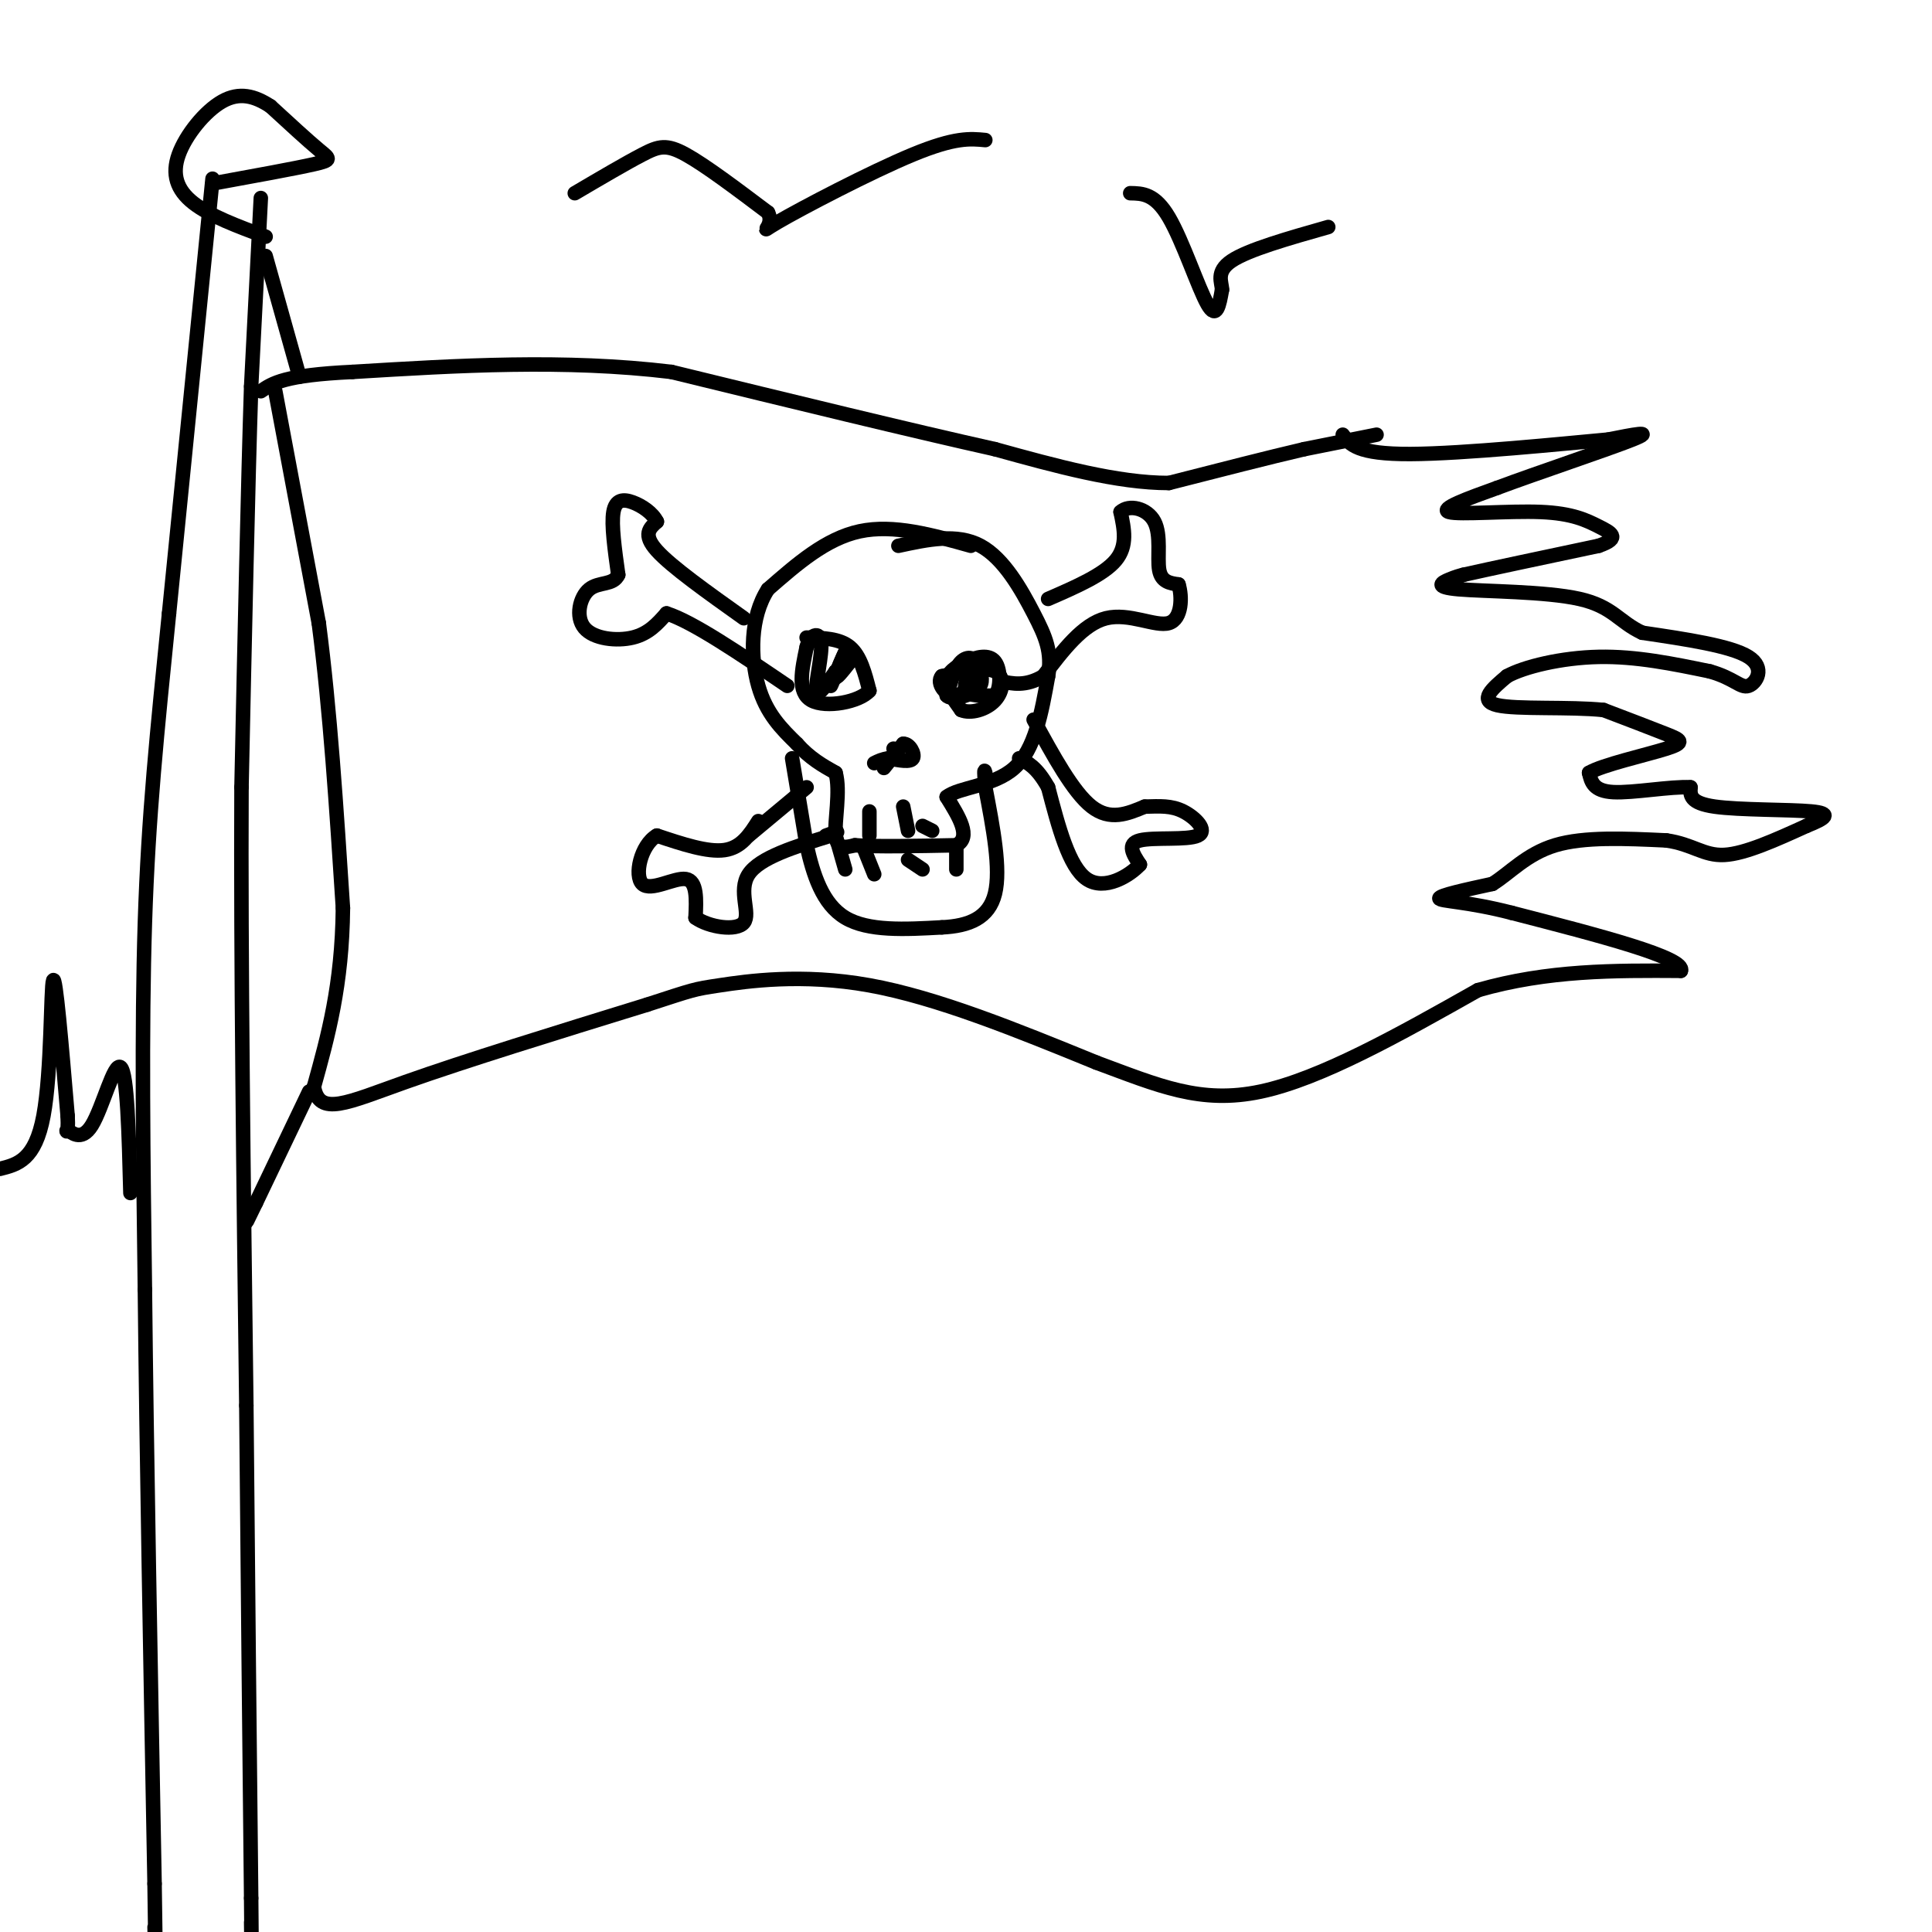 <svg viewBox='0 0 400 400' version='1.1' xmlns='http://www.w3.org/2000/svg' xmlns:xlink='http://www.w3.org/1999/xlink'><g fill='none' stroke='#000000' stroke-width='3' stroke-linecap='round' stroke-linejoin='round'><path d='M57,81c0.000,0.000 9.000,48.000 9,48'/><path d='M66,129c2.333,17.833 3.667,38.417 5,59'/><path d='M71,188c-0.167,16.000 -3.083,26.500 -6,37'/><path d='M65,225c1.067,6.244 6.733,3.356 19,-1c12.267,-4.356 31.133,-10.178 50,-16'/><path d='M134,208c9.845,-3.190 9.458,-3.167 15,-4c5.542,-0.833 17.012,-2.524 31,0c13.988,2.524 30.494,9.262 47,16'/><path d='M227,220c12.867,4.756 21.533,8.644 34,6c12.467,-2.644 28.733,-11.822 45,-21'/><path d='M306,205c14.500,-4.167 28.250,-4.083 42,-4'/><path d='M348,201c1.167,-2.667 -16.917,-7.333 -35,-12'/><path d='M313,189c-9.267,-2.400 -14.933,-2.400 -15,-3c-0.067,-0.600 5.467,-1.800 11,-3'/><path d='M309,183c3.578,-2.200 7.022,-6.200 13,-8c5.978,-1.800 14.489,-1.400 23,-1'/><path d='M345,174c5.489,0.778 7.711,3.222 12,3c4.289,-0.222 10.644,-3.111 17,-6'/><path d='M374,171c3.988,-1.595 5.458,-2.583 1,-3c-4.458,-0.417 -14.845,-0.262 -20,-1c-5.155,-0.738 -5.077,-2.369 -5,-4'/><path d='M350,163c-4.111,-0.222 -11.889,1.222 -16,1c-4.111,-0.222 -4.556,-2.111 -5,-4'/><path d='M329,160c2.690,-1.631 11.917,-3.708 16,-5c4.083,-1.292 3.024,-1.798 0,-3c-3.024,-1.202 -8.012,-3.101 -13,-5'/><path d='M332,147c-7.000,-0.733 -18.000,-0.067 -22,-1c-4.000,-0.933 -1.000,-3.467 2,-6'/><path d='M312,140c3.511,-1.956 11.289,-3.844 19,-4c7.711,-0.156 15.356,1.422 23,3'/><path d='M354,139c5.107,1.440 6.375,3.542 8,3c1.625,-0.542 3.607,-3.726 0,-6c-3.607,-2.274 -12.804,-3.637 -22,-5'/><path d='M340,131c-4.874,-2.266 -6.059,-5.432 -13,-7c-6.941,-1.568 -19.638,-1.537 -25,-2c-5.362,-0.463 -3.389,-1.418 -2,-2c1.389,-0.582 2.195,-0.791 3,-1'/><path d='M303,119c5.167,-1.167 16.583,-3.583 28,-6'/><path d='M331,113c4.724,-1.636 2.534,-2.727 0,-4c-2.534,-1.273 -5.413,-2.727 -12,-3c-6.587,-0.273 -16.882,0.636 -19,0c-2.118,-0.636 3.941,-2.818 10,-5'/><path d='M310,101c8.000,-3.000 23.000,-8.000 28,-10c5.000,-2.000 0.000,-1.000 -5,0'/><path d='M333,91c-9.267,0.844 -29.933,2.956 -41,3c-11.067,0.044 -12.533,-1.978 -14,-4'/><path d='M285,90c0.000,0.000 -15.000,3.000 -15,3'/><path d='M270,93c-7.167,1.667 -17.583,4.333 -28,7'/><path d='M242,100c-10.667,0.000 -23.333,-3.500 -36,-7'/><path d='M206,93c-17.167,-3.833 -42.083,-9.917 -67,-16'/><path d='M139,77c-22.167,-2.667 -44.083,-1.333 -66,0'/><path d='M73,77c-14.167,0.667 -16.583,2.333 -19,4'/><path d='M54,41c0.000,0.000 -2.000,39.000 -2,39'/><path d='M52,80c-0.667,20.333 -1.333,51.667 -2,83'/><path d='M50,163c-0.167,35.167 0.417,81.583 1,128'/><path d='M51,291c0.333,38.333 0.667,70.167 1,102'/><path d='M52,393c0.167,17.833 0.083,11.417 0,5'/><path d='M64,226c0.000,0.000 -11.000,23.000 -11,23'/><path d='M53,249c-2.167,4.500 -2.083,4.250 -2,4'/><path d='M62,78c0.000,0.000 -7.000,-25.000 -7,-25'/><path d='M44,37c0.000,0.000 -9.000,90.000 -9,90'/><path d='M35,127c-2.511,24.844 -4.289,41.956 -5,64c-0.711,22.044 -0.356,49.022 0,76'/><path d='M30,267c0.333,33.167 1.167,78.083 2,123'/><path d='M32,390c0.333,22.000 0.167,15.500 0,9'/><path d='M44,38c8.533,-1.556 17.067,-3.111 21,-4c3.933,-0.889 3.267,-1.111 1,-3c-2.267,-1.889 -6.133,-5.444 -10,-9'/><path d='M56,22c-3.266,-2.148 -6.432,-3.019 -10,-1c-3.568,2.019 -7.537,6.928 -9,11c-1.463,4.072 -0.418,7.306 3,10c3.418,2.694 9.209,4.847 15,7'/><path d='M0,242c3.644,-0.911 7.289,-1.822 9,-11c1.711,-9.178 1.489,-26.622 2,-28c0.511,-1.378 1.756,13.311 3,28'/><path d='M14,231c0.250,4.797 -0.624,2.791 0,3c0.624,0.209 2.745,2.633 5,-1c2.255,-3.633 4.644,-13.324 6,-12c1.356,1.324 1.678,13.662 2,26'/><path d='M119,40c5.289,-3.111 10.578,-6.222 14,-8c3.422,-1.778 4.978,-2.222 9,0c4.022,2.222 10.511,7.111 17,12'/><path d='M159,44c1.595,3.107 -2.917,4.875 2,2c4.917,-2.875 19.262,-10.393 28,-14c8.738,-3.607 11.869,-3.304 15,-3'/><path d='M234,40c2.556,0.044 5.111,0.089 8,5c2.889,4.911 6.111,14.689 8,18c1.889,3.311 2.444,0.156 3,-3'/><path d='M253,60c0.022,-1.489 -1.422,-3.711 2,-6c3.422,-2.289 11.711,-4.644 20,-7'/><path d='M201,113c-8.000,-2.250 -16.000,-4.500 -23,-3c-7.000,1.500 -13.000,6.750 -19,12'/><path d='M159,122c-3.756,5.778 -3.644,14.222 -2,20c1.644,5.778 4.822,8.889 8,12'/><path d='M165,154c2.667,3.000 5.333,4.500 8,6'/><path d='M173,160c1.067,3.733 -0.267,10.067 0,13c0.267,2.933 2.133,2.467 4,2'/><path d='M177,175c4.167,0.333 12.583,0.167 21,0'/><path d='M198,175c3.167,-1.667 0.583,-5.833 -2,-10'/><path d='M196,165c2.489,-2.044 9.711,-2.156 14,-6c4.289,-3.844 5.644,-11.422 7,-19'/><path d='M217,140c0.857,-5.048 -0.500,-8.167 -3,-13c-2.500,-4.833 -6.143,-11.381 -11,-14c-4.857,-2.619 -10.929,-1.310 -17,0'/><path d='M185,155c0.000,0.000 0.100,0.100 0.1,0.1'/><path d='M167,132c3.417,0.083 6.833,0.167 9,2c2.167,1.833 3.083,5.417 4,9'/><path d='M180,143c-2.000,2.333 -9.000,3.667 -12,2c-3.000,-1.667 -2.000,-6.333 -1,-11'/><path d='M167,134c0.631,-2.571 2.708,-3.500 3,-1c0.292,2.500 -1.202,8.429 -1,10c0.202,1.571 2.101,-1.214 4,-4'/><path d='M173,139c0.267,0.356 -1.067,3.244 -1,3c0.067,-0.244 1.533,-3.622 3,-7'/><path d='M175,135c-0.111,0.156 -1.889,4.044 -2,5c-0.111,0.956 1.444,-1.022 3,-3'/><path d='M202,137c-1.333,2.417 -2.667,4.833 -2,6c0.667,1.167 3.333,1.083 6,1'/><path d='M206,144c1.219,-1.386 1.265,-5.351 0,-7c-1.265,-1.649 -3.841,-0.982 -6,0c-2.159,0.982 -3.903,2.281 -4,4c-0.097,1.719 1.451,3.860 3,6'/><path d='M199,147c1.917,0.845 5.208,-0.042 7,-2c1.792,-1.958 2.083,-4.988 0,-6c-2.083,-1.012 -6.542,-0.006 -11,1'/><path d='M195,140c-1.303,1.386 0.939,4.351 3,4c2.061,-0.351 3.939,-4.018 4,-6c0.061,-1.982 -1.697,-2.281 -3,-1c-1.303,1.281 -2.152,4.140 -3,7'/><path d='M196,144c0.822,1.044 4.378,0.156 6,-1c1.622,-1.156 1.311,-2.578 1,-4'/><path d='M183,159c0.000,0.000 4.000,-5.000 4,-5'/><path d='M187,154c1.289,-0.111 2.511,2.111 2,3c-0.511,0.889 -2.756,0.444 -5,0'/><path d='M184,157c-1.333,0.167 -2.167,0.583 -3,1'/><path d='M180,168c0.000,0.000 0.000,5.000 0,5'/><path d='M187,167c0.000,0.000 1.000,5.000 1,5'/><path d='M191,171c0.000,0.000 2.000,1.000 2,1'/><path d='M164,157c0.000,0.000 3.000,18.000 3,18'/><path d='M167,175c1.356,6.044 3.244,12.156 8,15c4.756,2.844 12.378,2.422 20,2'/><path d='M195,192c5.644,-0.267 9.756,-1.933 11,-7c1.244,-5.067 -0.378,-13.533 -2,-22'/><path d='M204,163c-0.333,-4.167 -0.167,-3.583 0,-3'/><path d='M173,173c0.000,0.000 2.000,7.000 2,7'/><path d='M179,176c0.000,0.000 2.000,5.000 2,5'/><path d='M188,178c0.000,0.000 3.000,2.000 3,2'/><path d='M198,175c0.000,0.000 0.000,5.000 0,5'/><path d='M154,128c-7.500,-5.333 -15.000,-10.667 -18,-14c-3.000,-3.333 -1.500,-4.667 0,-6'/><path d='M136,108c-0.881,-1.798 -3.083,-3.292 -5,-4c-1.917,-0.708 -3.548,-0.631 -4,2c-0.452,2.631 0.274,7.815 1,13'/><path d='M128,119c-1.006,2.254 -4.022,1.388 -6,3c-1.978,1.612 -2.917,5.703 -1,8c1.917,2.297 6.691,2.799 10,2c3.309,-0.799 5.155,-2.900 7,-5'/><path d='M138,127c5.333,1.667 15.167,8.333 25,15'/><path d='M214,149c4.083,7.500 8.167,15.000 12,18c3.833,3.000 7.417,1.500 11,0'/><path d='M237,167c3.140,-0.077 5.491,-0.268 8,1c2.509,1.268 5.175,3.995 3,5c-2.175,1.005 -9.193,0.287 -12,1c-2.807,0.713 -1.404,2.856 0,5'/><path d='M236,179c-2.089,2.289 -7.311,5.511 -11,3c-3.689,-2.511 -5.844,-10.756 -8,-19'/><path d='M217,163c-2.333,-4.167 -4.167,-5.083 -6,-6'/><path d='M217,124c5.750,-2.500 11.500,-5.000 14,-8c2.500,-3.000 1.750,-6.500 1,-10'/><path d='M232,106c1.726,-1.655 5.542,-0.792 7,2c1.458,2.792 0.560,7.512 1,10c0.440,2.488 2.220,2.744 4,3'/><path d='M244,121c0.786,2.476 0.750,7.167 -2,8c-2.750,0.833 -8.214,-2.190 -13,-1c-4.786,1.190 -8.893,6.595 -13,12'/><path d='M216,140c-3.667,2.167 -6.333,1.583 -9,1'/><path d='M157,170c-1.750,2.750 -3.500,5.500 -7,6c-3.500,0.500 -8.750,-1.250 -14,-3'/><path d='M136,173c-3.357,1.952 -4.750,8.333 -3,10c1.750,1.667 6.643,-1.381 9,-1c2.357,0.381 2.179,4.190 2,8'/><path d='M144,190c2.714,1.964 8.500,2.875 10,1c1.500,-1.875 -1.286,-6.536 1,-10c2.286,-3.464 9.643,-5.732 17,-8'/><path d='M172,173c2.667,-1.333 0.833,-0.667 -1,0'/><path d='M155,173c0.000,0.000 12.000,-10.000 12,-10'/></g>
</svg>